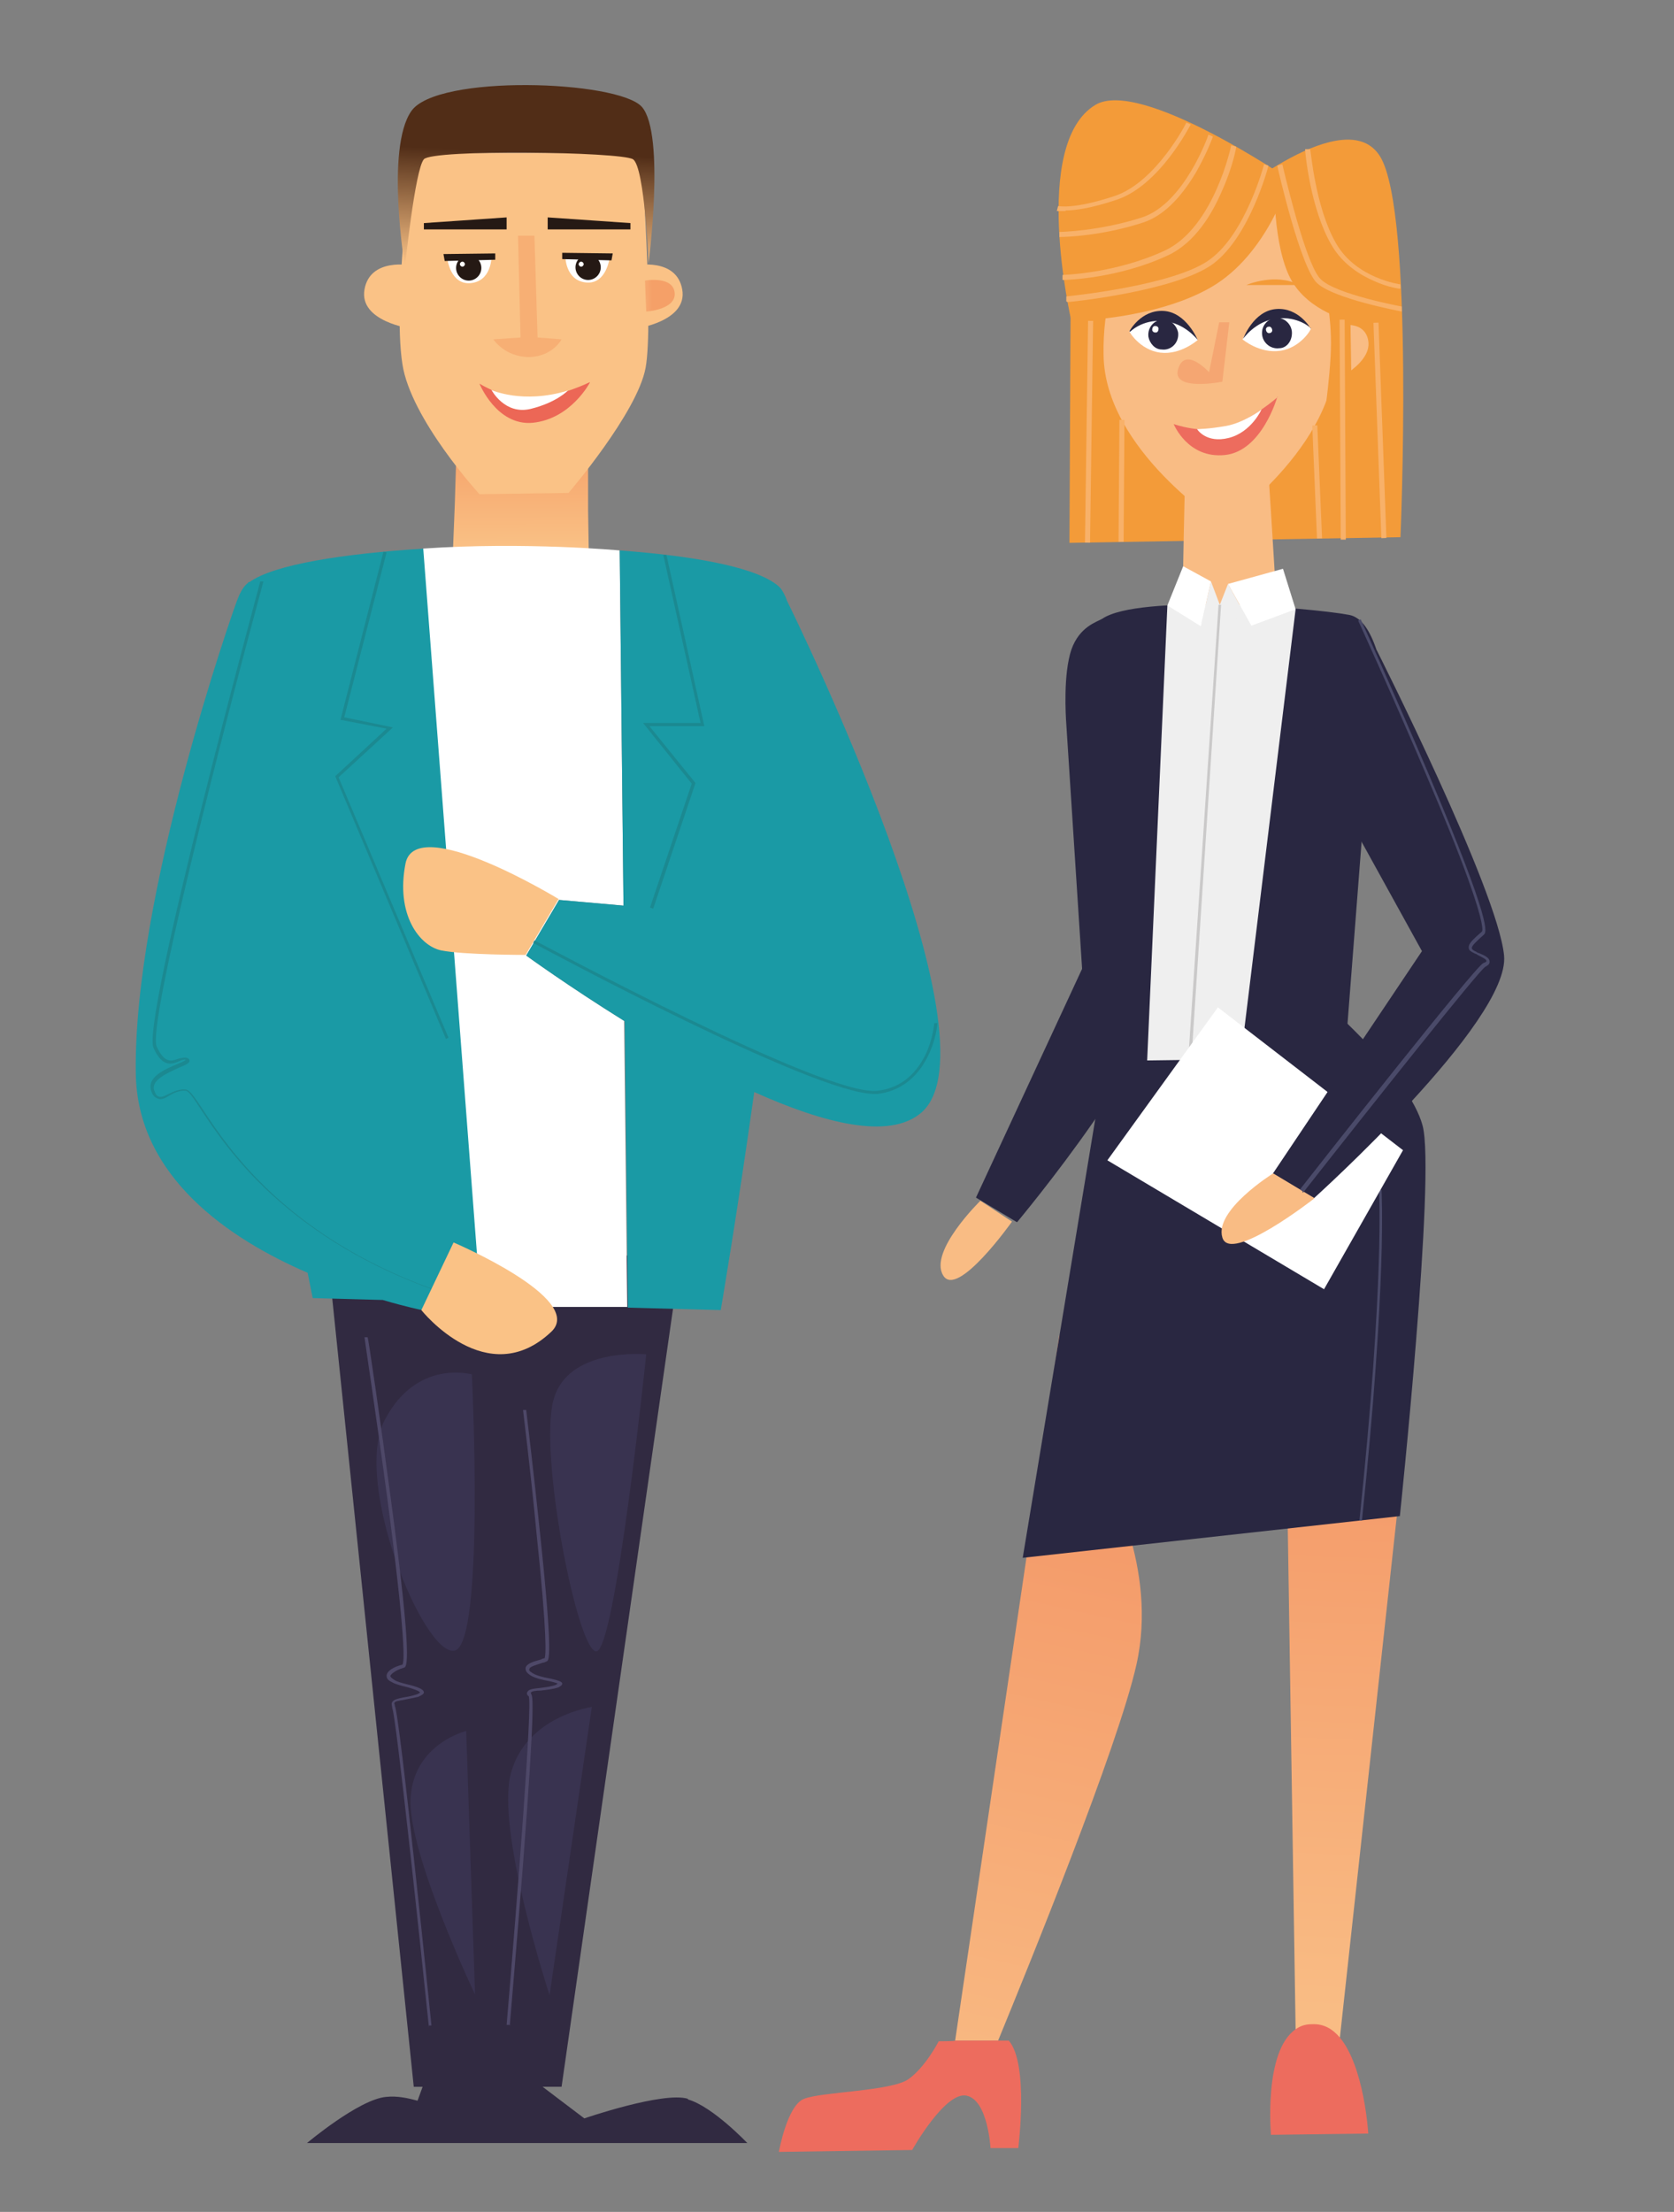 <?xml version="1.0" encoding="UTF-8"?>
<svg id="Calque_1" xmlns="http://www.w3.org/2000/svg" version="1.1" xmlns:xlink="http://www.w3.org/1999/xlink" viewBox="0 0 265 350">
  <rect x="0" y="0" width="265" height="350" fill="#808080" stroke="none"/>
  <!-- Generator: Adobe Illustrator 29.6.1, SVG Export Plug-In . SVG Version: 2.1.1 Build 9)  -->
  <defs>
    <style>
      .st0 {
        fill: #f5a672;
      }

      .st1 {
        fill: #4e4868;
      }

      .st2 {
        fill: url(#Dégradé_sans_nom_7);
      }

      .st3 {
        fill: url(#Dégradé_sans_nom_6);
      }

      .st4 {
        fill: #cac9c9;
      }

      .st5 {
        fill: #ed6c5e;
      }

      .st6 {
        fill: #fff;
      }

      .st7 {
        fill: #fac286;
      }

      .st8 {
        fill: #f8b169;
      }

      .st9 {
        fill: url(#Dégradé_sans_nom_2);
      }

      .st10 {
        fill: #292741;
      }

      .st11 {
        fill: #1a9aa5;
      }

      .st12 {
        fill: #393350;
      }

      .st13 {
        fill: url(#Dégradé_sans_nom);
      }

      .st14 {
        fill: #f39b39;
      }

      .st15 {
        fill: url(#Dégradé_sans_nom_4);
      }

      .st16 {
        fill: #efefef;
      }

      .st17 {
        fill: #251914;
      }

      .st18 {
        fill: url(#Dégradé_sans_nom_3);
      }

      .st19 {
        fill: #312a41;
      }

      .st20 {
        fill: url(#Dégradé_sans_nom_5);
      }

      .st21 {
        fill: #ec6756;
      }

      .st22 {
        fill: #f7af74;
      }

      .st23 {
        fill: #f9bc84;
      }

      .st24 {
        fill: #4a4a69;
      }

      .st25 {
        fill: #1b8991;
      }
    </style>
    <linearGradient id="Dégradé_sans_nom" data-name="Dégradé sans nom" x1="82.4" y1="123.6" x2="82.5" y2="141.4" gradientTransform="translate(0 -54)" gradientUnits="userSpaceOnUse">
      <stop offset="0" stop-color="#f5a068"/>
      <stop offset="1" stop-color="#fac286"/>
    </linearGradient>
    <linearGradient id="Dégradé_sans_nom_2" data-name="Dégradé sans nom 2" x1="2061.8" y1="-343.5" x2="2061" y2="-362" gradientTransform="translate(2144.5 386) rotate(-180) scale(1 -1)" gradientUnits="userSpaceOnUse">
      <stop offset="0" stop-color="#fac286"/>
      <stop offset="1" stop-color="#512d17"/>
    </linearGradient>
    <linearGradient id="Dégradé_sans_nom_3" data-name="Dégradé sans nom 3" x1="2094" y1="-339.5" x2="2090" y2="-339.4" gradientTransform="translate(2144.5 386) rotate(-180) scale(1 -1)" gradientUnits="userSpaceOnUse">
      <stop offset="0" stop-color="#f5a068"/>
      <stop offset="1" stop-color="#fac286"/>
    </linearGradient>
    <linearGradient id="Dégradé_sans_nom_4" data-name="Dégradé sans nom 4" x1="-1339.3" y1="-339.2" x2="-1343.2" y2="-339.1" gradientTransform="translate(1442.6 386)" gradientUnits="userSpaceOnUse">
      <stop offset="0" stop-color="#f5a068"/>
      <stop offset="1" stop-color="#fac286"/>
    </linearGradient>
    <linearGradient id="Dégradé_sans_nom_5" data-name="Dégradé sans nom 5" x1="13824.6" y1="141.9" x2="13829.2" y2="55.8" gradientTransform="translate(14038.1 156.8) rotate(179.1)" gradientUnits="userSpaceOnUse">
      <stop offset="0" stop-color="#f49b6a"/>
      <stop offset="1" stop-color="#f9bc84"/>
    </linearGradient>
    <linearGradient id="Dégradé_sans_nom_6" data-name="Dégradé sans nom 6" x1="13864.9" y1="132.8" x2="13887.7" y2="37" gradientTransform="translate(14038.1 156.8) rotate(179.1)" gradientUnits="userSpaceOnUse">
      <stop offset="0" stop-color="#f49b6a"/>
      <stop offset="1" stop-color="#f9bc84"/>
    </linearGradient>
    <linearGradient id="Dégradé_sans_nom_7" data-name="Dégradé sans nom 7" x1="13841.3" y1="304.1" x2="13841" y2="296.5" gradientTransform="translate(14038.1 156.8) rotate(179.1)" gradientUnits="userSpaceOnUse">
      <stop offset="0" stop-color="#f49b6a"/>
      <stop offset="1" stop-color="#f9bc84"/>
    </linearGradient>
  </defs>
  <g>
    <path class="st13" d="M93.3,93.4l-.2-12.5h0v-6.6h0v-6.5l-20.7.8-.2,4.5h0l-.2,6.6h0l-.5,12.6,22.1,1h-.3Z"/>
    <path class="st7" d="M101.5,24.2s2,26.9.7,34-12.2,19.8-12.2,19.8l-14.1.2s-10.9-11.9-12.2-20.6c-1.6-10.3,1.7-33.4,1.7-33.4,0,0,36.1,0,36.1,0Z"/>
    <path class="st9" d="M102.6,42.3s2.8-21.1-1-25.4c-3.8-4.2-32.5-5.2-36.5.7-4.1,5.9-1,24.7-1,24.7,0,0,1.6-15.5,3-17.1s31.1-1.2,33.1,0c1.9,1.2,2.5,17.1,2.5,17.1h0Z"/>
    <path class="st7" d="M65.1,42s-6.5-1.3-7.4,3.8,7.4,6.2,7.4,6.2v-10Z"/>
    <path class="st7" d="M100.6,42s6.5-1.3,7.4,3.8-7.4,6.2-7.4,6.2v-10Z"/>
    <path class="st19" d="M108.9,332.1c-3.9-1.2-16.4,3.1-16.4,3.1l-6.6-5h3l18.8-131.2-56-2.2,13.8,133.4h1.4l-.8,2.2c-1.5-.4-3.2-.8-5-.6-4.3.4-12.5,7.3-12.5,7.3h69.7s-5.5-5.8-9.4-6.9h0Z"/>
    <path class="st22" d="M84.6,37.3l.5,16.1,3.8.3s-1.4,2.7-5.1,2.8c-3.9,0-5.7-2.8-5.7-2.8l4.3-.3-.4-16.1s2.6,0,2.6,0Z"/>
    <polygon class="st17" points="99.8 35.3 86.7 34.4 86.7 36.3 99.8 36.3 99.8 35.3"/>
    <polygon class="st17" points="67.1 35.3 80.2 34.4 80.2 36.3 67.1 36.3 67.1 35.3"/>
    <path class="st6" d="M96.5,40.8l-7-.2s0,3.8,3.3,4.1c3.2.3,3.7-3.9,3.7-3.9Z"/>
    <path class="st17" d="M91.1,42.3c0,1.1.9,2,2,2s2-.9,2-2-.9-2-2-2-2,.9-2,2Z"/>
    <polygon class="st17" points="97 40.1 89 40 89 41 96.8 41.2 97 40.1"/>
    <path class="st6" d="M70.8,40.9l7-.2s0,3.8-3.3,4.1c-3.2.3-3.7-3.9-3.7-3.9Z"/>
    <path class="st17" d="M76.2,42.4c0,1.1-.9,2-2,2s-2-.9-2-2,.9-2,2-2,2,.9,2,2Z"/>
    <polygon class="st17" points="70.2 40.2 78.4 40.1 78.4 41.1 70.4 41.3 70.2 40.2"/>
    <path class="st6" d="M72.8,41.8c0,.2.2.4.4.4s.4-.2.4-.4-.2-.4-.4-.4-.4.2-.4.4Z"/>
    <path class="st6" d="M91.6,41.8c0,.2.2.4.4.4s.4-.2.4-.4-.2-.4-.4-.4-.4.2-.4.4Z"/>
    <path class="st21" d="M93.3,60.5s-4.4,2.2-8.9,2.5-8.5-2.3-8.5-2.3c0,0,2.7,6.7,8.4,6.2,6.1-.6,9.1-6.4,9.1-6.4h0Z"/>
    <path class="st6" d="M89.9,61.8s-1.8,1.9-5.9,2.9c-4.1,1-6.2-3-6.2-3,0,0,4.9,2.3,12.1.1Z"/>
    <path class="st18" d="M63.7,44.4s-4.4-.8-4.7,1.9,4.5,3,4.5,3l.2-4.9Z"/>
    <path class="st15" d="M102.1,44.4s4.4-.8,4.7,1.9c.3,2.7-4.5,3-4.5,3l-.2-4.9Z"/>
    <g>
      <path class="st11" d="M39.3,92.2c-.7.5-1.3,1.5-1.8,2.9h0c-.5,1.2-16.5,46.7-16,74.9.3,16.2,14.7,26,27.2,31.4.5,2.5.8,4,.8,4l11.1.3c3.7,1.1,6.2,1.6,6.2,1.6l.7-1.4,8.8.2-9.1-119.3c-12.8.8-23.8,2.5-27.7,5.3h-.2,0Z"/>
      <path class="st11" d="M37.4,95h0Z"/>
    </g>
    <g>
      <path class="st11" d="M124.6,95h0Z"/>
      <g>
        <path class="st6" d="M98.9,161.6c-9-5.6-15.6-10.4-15.6-10.4l5.2-8.8,10.2.9-.6-56.2h0s-14.9-1.4-31.1-.3h0l9.1,119.4v.6h23.2l-.5-45.3h0Z"/>
        <path class="st11" d="M124.6,95.1h0c-.3-.9-.7-1.6-1.1-2.1-3.1-3.1-13.1-5-25.4-5.9l.6,56.2-10.2-.9-5.2,8.8s6.6,4.8,15.6,10.4l.5,45.3h-.5l15.2.4s2.6-15.2,5.3-34.5c10.9,4.9,21.3,7.6,26.4,3.3,13.1-11.1-20.1-78.8-21.2-81Z"/>
      </g>
    </g>
    <path class="st7" d="M88.5,142.3s-22.6-13.8-24.3-5.7c-1.6,8.1,2.2,13.1,5.7,13.8s13.3.7,13.3.7l5.2-8.8h.1Z"/>
    <path class="st12" d="M102.3,214.3s-4.9,47-7.9,47-9.1-31.2-6.8-39.7c2.2-8.5,14.7-7.3,14.7-7.3h0Z"/>
    <path class="st12" d="M93.7,270l-6.7,45.7s-8.6-26.2-6.1-35.2,12.8-10.4,12.8-10.4h0Z"/>
    <path class="st12" d="M74.7,217.5s2.1,43-2.8,43.7-16.1-26.7-11-36.5,13.9-7.2,13.9-7.2h0Z"/>
    <path class="st12" d="M73.8,273.9l1.4,41.7s-10.7-22.5-10.2-31.1,8.8-10.6,8.8-10.6h0Z"/>
    <path class="st25" d="M138.4,173.1h.5c3.5-.4,6.3-2.5,8-6,1.3-2.6,1.5-5.1,1.5-5.2h-.5s-.2,2.5-1.4,5c-1.7,3.4-4.2,5.3-7.6,5.7-8.3,1-53.8-23.6-54.3-23.8l-.2.4c1.9,1,44.4,23.9,54,23.9h0Z"/>
    <path class="st25" d="M68.1,204.3l.2-.4c-23-8.4-32.2-22.3-36.1-28.2-1.4-2.1-2.1-3.2-2.8-3.3-1-.1-1.9.3-2.7.7-.6.3-1.2.6-1.6.4-.3-.1-.5-.4-.7-1-.5-1.6,2.1-2.7,3.8-3.5,1.2-.5,1.7-.7,1.8-1.1,0-.1,0-.3-.2-.4-.4-.3-.9-.1-1.5,0-1.1.4-2.2.9-3.5-1.9-1.5-3.4,10.4-49.6,16.9-73.6h-.5c-.7,2.7-18.8,69.4-16.9,73.8,1.4,3.2,3,2.6,4.1,2.1.5-.2.8-.3,1-.2-.2.2-.9.5-1.4.7-1.9.8-4.7,2-4.1,4.1.2.7.5,1.1,1,1.3.6.3,1.2,0,2-.5.7-.4,1.6-.8,2.5-.7.5,0,1.4,1.4,2.5,3.1,2,3,5.4,8.1,11.1,13.3,6.9,6.3,15.4,11.4,25.4,15h0l-.3.3h0Z"/>
    <path class="st1" d="M67.8,320.5h.5c-.2-2-5-49.1-5.8-50.6,0-.3-.2-.4,0-.5,0-.2.7-.3,1.3-.4s1.4-.3,2.4-.5c.4-.2.9-.4.9-.7,0-.5-1-.9-2.7-1.3-.8-.2-1.6-.4-2-.7-.3-.2-.6-.4-.6-.6s.7-.9,2.1-1.3c.5-.1,1.5-.4-2-26.5-1.7-12.8-3.6-25.7-3.7-25.8h-.5c0,.2,1.9,12.7,3.6,25.4,3,22.7,2.7,26.1,2.4,26.4-1.5.4-2.4,1-2.5,1.7,0,.3,0,.7.9,1.1.5.3,1.3.5,2.1.7s2.1.6,2.3.9c0,0-.2.2-.5.3-.9.3-1.6.4-2.2.5-.9.2-1.4.3-1.7.7-.2.3,0,.7,0,1,.6,1.3,4.4,36.9,5.8,50.5h0v-.3h-.1Z"/>
    <path class="st1" d="M80.7,320.5c0-.1,1.1-12.8,2.1-25.6,2-25.9,1.5-26.5,1.3-26.8,0-.2-.2-.3,0-.3,0-.2.9-.3,1.5-.3.9-.1,1.9-.2,2.8-.5.3-.2.6-.3.6-.6s-.6-.5-1.9-.8c-1.1-.2-2.4-.5-3-1-.2-.1-.4-.3-.3-.5,0-.4,1.3-.7,2.1-1,.2,0,.4-.1.6-.2.4-.1,1.1-.3-1-20.2-1-9.7-2.2-19.5-2.2-19.6h-.5c0,.2,1.2,9.6,2.1,19.2,1.8,17,1.5,19.8,1.3,20.1-.2,0-.4.1-.6.2-1.1.3-2.2.6-2.4,1.3,0,.3,0,.6.5,1,.7.6,2.1.9,3.2,1.1.5.1,1.2.3,1.4.4,0,0-.2.1-.3.2-.8.3-1.8.4-2.6.5-1,.1-1.7.2-1.9.6-.2.3,0,.6.2.7.6,1.3-1.8,31.9-3.5,52h.6,0Z"/>
    <polygon class="st25" points="103.4 143.8 110.1 123.9 102.8 114.9 111.5 114.9 105.5 87.8 105 87.8 110.9 114.4 101.8 114.4 109.5 124 102.9 143.6 103.4 143.8"/>
    <polygon class="st25" points="70.6 164.4 71 164.2 53.6 123 62.2 115.1 54.5 113.5 61.2 87.4 60.7 87.3 53.9 113.9 61.2 115.3 53.1 122.8 53.1 122.9 70.6 164.4"/>
    <path class="st7" d="M71.8,196.6s20.9,8.9,15.5,14.1c-10.2,9.7-20.6-3.4-20.6-3.4l5.1-10.7h0Z"/>
  </g>
  <g>
    <g>
      <g>
        <path class="st20" d="M212.1,322.5l10.1-92.5-18.5,1.6,1.4,89.6c.7-.5,1.5-.8,2.5-.8,1.8,0,3.3.8,4.4,2.1h.1Z"/>
        <path class="st5" d="M207.6,320.3c-1,0-1.8.3-2.5.8-5.1,3.5-3.9,16.7-3.9,16.7l15.4-.2s-.6-10.5-4.5-15.2c-1.2-1.4-2.6-2.2-4.4-2.1h-.1Z"/>
      </g>
      <g>
        <path class="st3" d="M175,233.7l-7.3-22.5-16.5,111.7h6.8c4.6-11.2,19-46.5,21.9-59.5,3.5-15.5-4.9-29.8-4.9-29.8h0Z"/>
        <path class="st5" d="M148.6,323s-2.1,4.1-4.8,6-13.8,2-16.5,3.1c-2.7,1-4,8.4-4,8.4l21.1-.3s5.2-9.3,8.6-8.6,3.8,8.3,3.8,8.3h4.4c0-.1,1.7-13.3-1.5-17h-8.5c0,.1-2.5.1-2.5.1h-.1Z"/>
      </g>
      <polygon class="st10" points="217.9 102.8 212.5 172.5 179.6 173 172.7 104.3 217.9 102.8"/>
      <path class="st10" d="M217.9,102.8c-1-2.9-2.3-5.1-4.3-5.5-6.5-1.2-33.3-3.3-39.1.6-.8.5-3.6,1.2-4.9,4.9-1.3,3.9-.9,10.4-.8,11.8h0l2.5,38.7-16.8,36.2,6.5,3.9s24.3-29,23.3-39.4c-.7-7-4-26.7-6.1-39,5.2-1.5,10.9-4.4,15.9-4.5,8.8,0,17-3,23.7-7.7h.1Z"/>
      <path class="st14" d="M194.2,31.8s18.9-15.9,24.3-7c5.4,8.9,3.2,60.2,3.2,60.2l-52.4.9.2-42.4,24.8-11.6h0Z"/>
      <path class="st23" d="M200.7,73.3s1,15.3,1.4,22.6c.4,7.2-14.8,6.2-14.9,1.2,0-5,.4-21.8.4-21.8l13.1-1.9h0Z"/>
      <path class="st2" d="M200.9,76.7l-13.3,1.8v6.7s2.6,2.2,6.9,2.1c4.4-.2,6.7-2.6,6.7-2.6l-.4-8h.1Z"/>
      <path class="st23" d="M174.7,56.2c.2,15,18.8,26.9,18.8,26.9,0,0,18.2-12.5,17.9-27.5-.2-15-8.7-27.1-18.8-26.9s-18.2,12.5-17.9,27.5Z"/>
      <path class="st14" d="M204.1,28.5s-3.4,11.7-12.3,16.9c-8.9,5.2-22.2,5.4-22.2,5.4,0,0-6.5-28,3.8-34.2,7.1-4.3,30.7,11.8,30.7,11.8h0Z"/>
      <path class="st0" d="M193,51l-1.6,7.9s-3.8-4.2-4.9-.5c-1.1,3.6,7,2,7,2l1.1-9.4h-1.6Z"/>
      <g>
        <path class="st6" d="M207.5,52s-1.7-2.1-5.6-1.8c-3.8.3-5.2,3.5-5.2,3.5,0,0,2.7,2.3,6,1.8s5-3.6,4.8-3.5Z"/>
        <path class="st10" d="M207.5,52s-1.9-3.4-5.5-3.1-5.2,4.7-5.2,4.7c0,0,1.9-2.8,5.3-3.2,3.4-.4,5.4,1.5,5.4,1.5h0Z"/>
        <path class="st10" d="M199.8,52.4c-.2,1.6,1.2,2.9,2.7,2.7,1.1,0,1.9-1,2-2.1.2-1.6-1.2-2.9-2.7-2.7-1.1.2-1.9,1.1-2,2.1Z"/>
        <path class="st6" d="M200.4,52.1c0,.4.3.7.6.6.2,0,.4-.2.4-.4,0-.4-.3-.7-.6-.6-.2,0-.4.2-.4.4Z"/>
      </g>
      <g>
        <path class="st6" d="M178.8,52.4s1.6-2.2,5.5-2c3.8.2,5.3,3.4,5.3,3.4,0,0-2.7,2.4-5.9,2-3.3-.4-5.1-3.5-4.9-3.4h0Z"/>
        <path class="st10" d="M178.8,52.4s1.8-3.4,5.4-3.2c3.6.2,5.4,4.6,5.4,4.6,0,0-2-2.7-5.4-3s-5.3,1.7-5.3,1.7h0Z"/>
        <path class="st10" d="M186.5,52.6c.2,1.6-1.1,2.9-2.6,2.7-1.1,0-1.9-1-2.1-2-.2-1.6,1.1-2.9,2.6-2.7,1,0,1.9,1,2.1,2Z"/>
        <path class="st6" d="M183.4,52c0,.4-.2.7-.6.6-.2,0-.4-.2-.4-.4,0-.4.2-.7.6-.6.2,0,.4.2.4.4Z"/>
      </g>
      <path class="st5" d="M202.3,62.8s-4.3,3.8-8.2,4.8c-3.9,1.1-8.3-.5-8.3-.5,0,0,2.2,5.5,8.1,4.9,5.9-.6,8.3-9.2,8.3-9.2h0Z"/>
      <path class="st6" d="M199.7,64.8s-1.6,3.6-5.2,4.5c-3.6.9-5-1.4-5-1.4,0,0,1.8,0,4.6-.5s5.6-2.6,5.6-2.6h0Z"/>
      <path class="st23" d="M210.3,51.9s5.6-2,6.3,2c.7,4.1-7.1,7.2-7.1,7.2l.7-9.3h.1Z"/>
      <path class="st14" d="M213.7,45.7l.4,25.2-5-1.1s1.6-10.1,1.6-15.5-1.3-10.4-1.3-10.4l2.9-2.9,1.4,4.6h0Z"/>
      <path class="st14" d="M201.7,28.6s-.2,10.2,2.6,15.5,9.5,6.7,9.5,6.7l1.6-13.7-6.4-8.2-7.3-.3h0Z"/>
      <path class="st14" d="M205.7,45.1h-8.4s4.6-2,8.4,0Z"/>
      <path class="st8" d="M168.9,47.8c.7,0,17.5-1.8,23.2-6.1s8.6-15,8.7-15.5l-.7-.2c0,.1-2.9,10.9-8.5,15-5.5,4.2-22.7,5.9-22.8,5.9v.8h.1Z"/>
      <path class="st8" d="M168.3,44.3c.4,0,8.7-.2,16.6-3.9,4.3-2,7-6.6,8.5-10.1,1.7-3.7,2.3-6.9,2.3-7.1l-.8-.2c0,.1-2.7,12.9-10.4,16.6-7.9,3.7-16.2,3.9-16.3,3.9v.8h0Z"/>
      <path class="st8" d="M167.8,37.5c1,0,6.8-.2,13.2-2.3,3-1,5.7-3.6,8.2-7.7,1.8-3.1,2.8-5.8,2.8-5.9l-.7-.3c0,.1-3.8,10.9-10.5,13.1-6.8,2.2-13,2.3-13.1,2.3v.8h.2,0Z"/>
      <path class="st8" d="M221.9,49.3v-.8s-10.4-1.9-12.8-4.3c-2-1.8-4.8-12.7-6.1-18.2l-.8.2c.1.6,3.7,16.2,6.3,18.6,2.7,2.5,13,4.4,13.4,4.5h0Z"/>
      <path class="st8" d="M221.7,45.8v-.8s-7-.9-10.2-6.5c-3.3-5.7-4-14.8-4.1-14.9h-.8c0,.4.8,9.4,4.2,15.2,1.8,3.1,4.7,4.8,6.8,5.7,2.2,1,4,1.2,4.1,1.2h0Z"/>
      <rect class="st8" x="154.8" y="67.9" width="35.1" height=".8" transform="translate(101.7 239.7) rotate(-89.2)"/>
      <rect class="st8" x="167.9" y="75.7" width="19.3" height=".8" transform="translate(100.2 253.1) rotate(-89.6)"/>
      <rect class="st8" x="212.2" y="50.6" width=".8" height="34.8" transform="translate(-.4 1.1) rotate(-.3)"/>
      <rect class="st8" x="218" y="51" width=".8" height="34.1" transform="translate(-2.3 8.1) rotate(-2.1)"/>
      <rect class="st8" x="208.1" y="67.3" width=".8" height="17.9" transform="translate(-3 8.8) rotate(-2.4)"/>
      <path class="st8" d="M168.7,33.3c1.4,0,3.9-.3,8.1-1.7,6.8-2.3,11.5-11.6,11.7-11.9l-.7-.3c0,.1-4.8,9.4-11.3,11.6-6.6,2.2-9,1.6-9,1.6l-.2.8h1.4Z"/>
      <path class="st10" d="M210.4,159.3s12.7,11,14.8,18.8-3.6,61.8-3.6,61.8l-59.7,6.6,17.4-105.2,31.2,18h0Z"/>
      <polygon class="st16" points="205.1 96.4 196.4 167.6 181.6 167.8 184.8 95.8 194.7 95.6 205.1 96.4"/>
      <polygon class="st6" points="203.1 90 194.4 92.4 198.1 99 205.1 96.4 203.1 90"/>
      <polygon class="st6" points="191.7 92 187.3 89.6 184.8 95.8 190.1 99.1 191.7 92"/>
      <polygon class="st16" points="194.4 92.4 193.1 95.7 191.7 92 190.2 98.6 197.2 97.5 194.4 92.4"/>
      <path class="st24" d="M215.6,240.6c4-38.1,3.1-52.1,3.1-52.3h-.4c0,.2.9,14.2-3.1,52.3h.4Z"/>
      <polygon class="st4" points="188.6 167.7 193.3 95.7 192.9 95.7 188.1 167.7 188.6 167.7"/>
      <polygon class="st6" points="222.1 182 192.8 159.4 175.3 183.6 209.6 204 222.1 182"/>
      <path class="st10" d="M217.9,102.8s19.2,38,20.2,48.4c1,10.4-30.1,38.4-30.1,38.4l-6.5-3.9,23.6-35.2-18.5-33.5,11.3-14.2h0Z"/>
      <path class="st23" d="M201.5,185.7s-9.3,5.8-8,10.1c1.2,4.3,14.6-6.2,14.6-6.2l-6.5-3.9h-.1Z"/>
      <path class="st24" d="M206.3,188.7c11-14,27.8-35.1,28.8-35.7.3-.2.8-.4.7-.9,0-.5-.7-.9-1.7-1.3-.1,0-.3-.1-.4-.2-.5-.2-.7-.4-.7-.6,0-.4.8-1.1,1.9-2.1.4-.4,1.5-1.3-8.9-25.8-5.1-12-10.5-23.9-10.6-24.1l-.4.2s5.5,12,10.6,24c3,7,5.3,12.7,6.8,16.9,2.6,7.2,2.3,8.2,2.2,8.3-1.5,1.3-2.1,1.9-2.1,2.5s.5.7,1,1c.1,0,.3.1.4.2.6.3,1.4.7,1.4.9s0,.2-.5.4c-1.5.8-26.2,32.2-29,35.8l.4.3v.2h.1Z"/>
    </g>
    <path class="st23" d="M155.2,190s-8.2,8-5.9,11.8c2.2,3.8,10.9-8.5,10.9-8.5l-5-3.3Z"/>
  </g>
</svg>